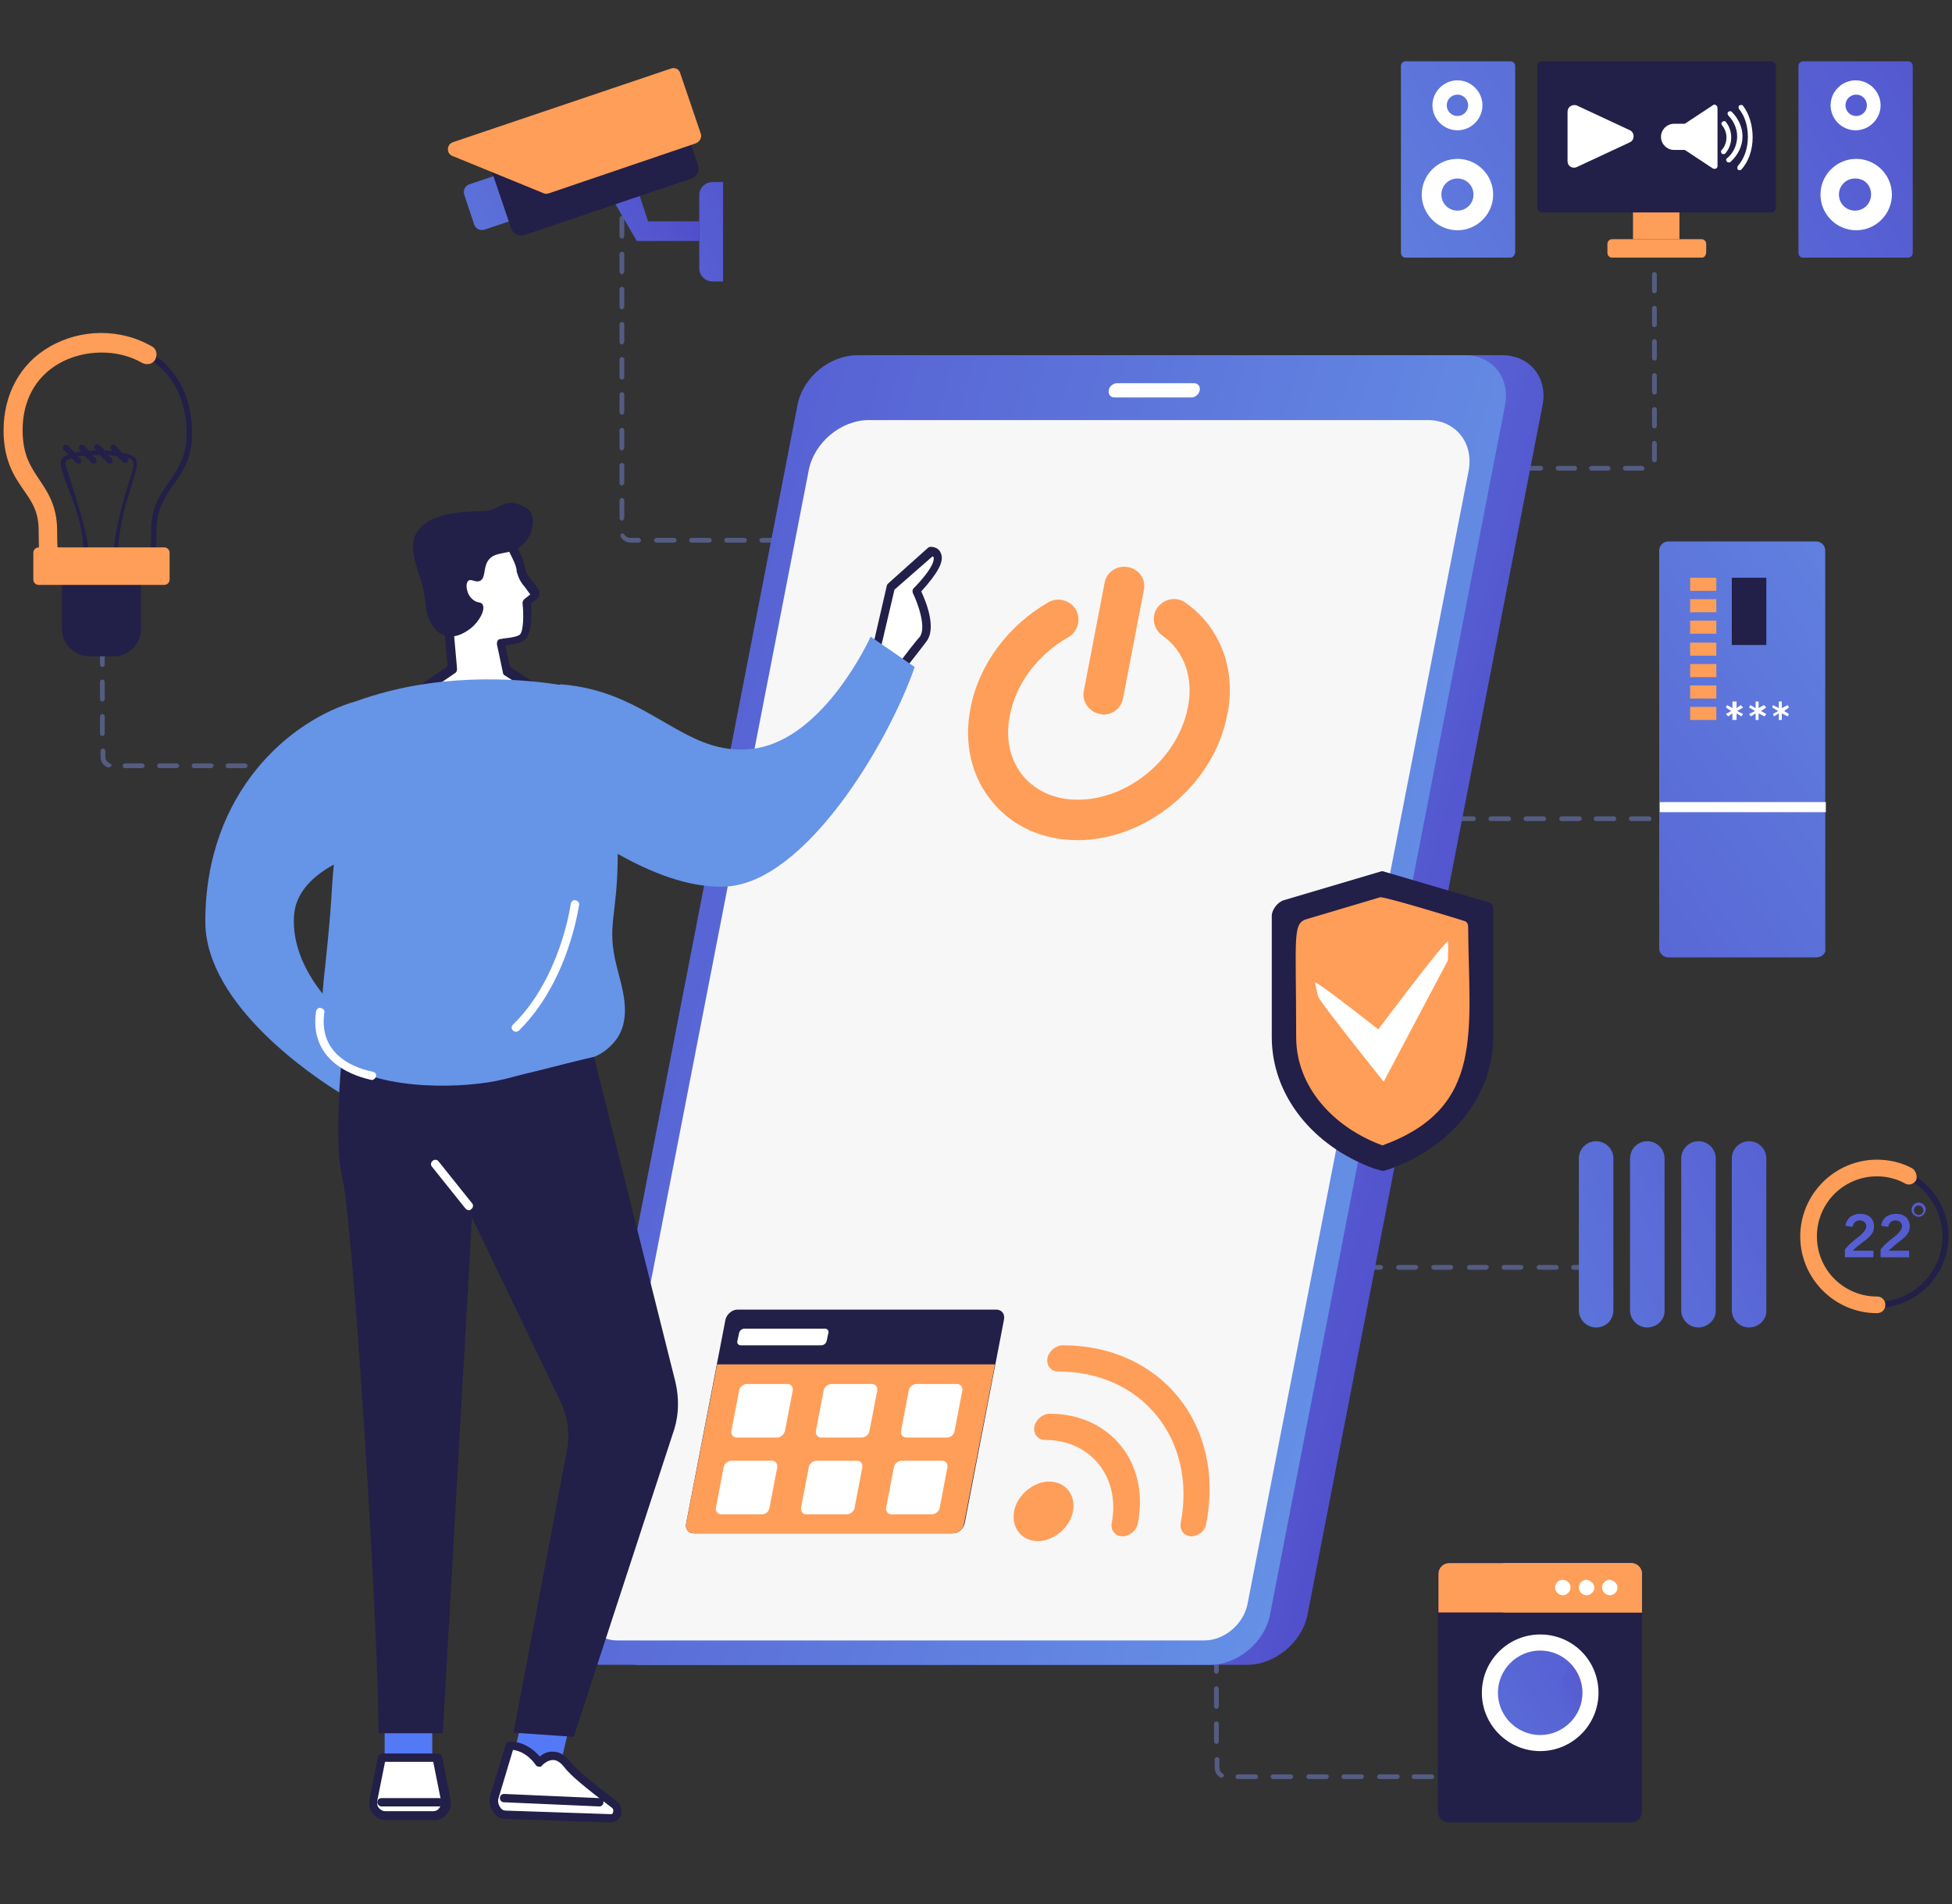 <?xml version="1.0" encoding="UTF-8"?> <!-- Generator: Adobe Illustrator 25.0.0, SVG Export Plug-In . SVG Version: 6.00 Build 0) --> <svg xmlns="http://www.w3.org/2000/svg" xmlns:xlink="http://www.w3.org/1999/xlink" version="1.1" id="Layer_1" x="0px" y="0px" viewBox="0 0 328 320" style="enable-background:new 0 0 328 320;" xml:space="preserve"><rect x="0" y="0" width="328" height="320" fill="#333333" stroke="none"/> <style type="text/css"> .st0{fill:#545C82;} .st1{fill:url(#SVGID_1_);} .st2{fill:#FFFFFF;} .st3{fill:url(#SVGID_2_);} .st4{fill:url(#SVGID_3_);} .st5{fill:url(#SVGID_4_);} .st6{fill:url(#SVGID_5_);} .st7{fill:url(#SVGID_6_);} .st8{fill:#FF9E58;} .st9{fill:#221F48;} .st10{fill:url(#SVGID_7_);} .st11{fill:url(#SVGID_8_);} .st12{fill:url(#SVGID_9_);} .st13{fill:url(#SVGID_10_);} .st14{fill:url(#SVGID_11_);} .st15{fill:#F7F7F7;} .st16{fill:url(#SVGID_12_);} .st17{fill:url(#SVGID_13_);} .st18{fill:url(#SVGID_14_);} .st19{fill:url(#SVGID_15_);} .st20{fill:url(#SVGID_16_);} .st21{fill:url(#SVGID_17_);} .st22{fill:url(#SVGID_18_);} .st23{fill:url(#SVGID_19_);} .st24{opacity:0.3;fill:url(#SVGID_20_);enable-background:new ;} .st25{fill:url(#SVGID_21_);} .st26{fill:#5479F7;} .st27{fill:#6694E7;} </style> <g> <path class="st0" d="M17.2,112.1c-0.2,0-0.4-0.2-0.4-0.4v-1.5c0-0.2,0.2-0.4,0.4-0.4s0.4,0.2,0.4,0.4v1.5 C17.6,112,17.4,112.1,17.2,112.1z"></path> <path class="st0" d="M127.7,129.1h-2.9c-0.2,0-0.4-0.2-0.4-0.4s0.2-0.4,0.4-0.4h2.9c0.2,0,0.4,0.2,0.4,0.4 C128.1,128.9,127.9,129.1,127.7,129.1z M121.9,129.1H119c-0.2,0-0.4-0.2-0.4-0.4s0.2-0.4,0.4-0.4h2.9c0.2,0,0.4,0.2,0.4,0.4 C122.3,128.9,122.1,129.1,121.9,129.1z M116.2,129.1h-2.9c-0.2,0-0.4-0.2-0.4-0.4s0.2-0.4,0.4-0.4h2.9c0.2,0,0.4,0.2,0.4,0.4 C116.5,128.9,116.4,129.1,116.2,129.1z M110.4,129.1h-2.9c-0.2,0-0.4-0.2-0.4-0.4s0.2-0.4,0.4-0.4h2.9c0.2,0,0.4,0.2,0.4,0.4 C110.8,128.9,110.6,129.1,110.4,129.1z M104.6,129.1h-2.9c-0.2,0-0.4-0.2-0.4-0.4s0.2-0.4,0.4-0.4h2.9c0.2,0,0.4,0.2,0.4,0.4 C105,128.9,104.8,129.1,104.6,129.1z M98.9,129.1H96c-0.2,0-0.4-0.2-0.4-0.4s0.2-0.4,0.4-0.4h2.9c0.2,0,0.4,0.2,0.4,0.4 C99.2,128.9,99.1,129.1,98.9,129.1z M93.1,129.1h-2.9c-0.2,0-0.4-0.2-0.4-0.4s0.2-0.4,0.4-0.4h2.9c0.2,0,0.4,0.2,0.4,0.4 C93.5,128.9,93.3,129.1,93.1,129.1z M87.4,129.1h-2.9c-0.2,0-0.4-0.2-0.4-0.4s0.2-0.4,0.4-0.4h2.9c0.2,0,0.4,0.2,0.4,0.4 C87.7,128.9,87.6,129.1,87.4,129.1z M81.6,129.1h-2.9c-0.2,0-0.4-0.2-0.4-0.4s0.2-0.4,0.4-0.4h2.9c0.2,0,0.4,0.2,0.4,0.4 C82,128.9,81.8,129.1,81.6,129.1z M75.8,129.1h-2.9c-0.2,0-0.4-0.2-0.4-0.4s0.2-0.4,0.4-0.4h2.9c0.2,0,0.4,0.2,0.4,0.4 C76.2,128.9,76,129.1,75.8,129.1z M70.1,129.1h-2.9c-0.2,0-0.4-0.2-0.4-0.4s0.2-0.4,0.4-0.4h2.9c0.2,0,0.4,0.2,0.4,0.4 C70.4,128.9,70.3,129.1,70.1,129.1z M64.3,129.1h-2.9c-0.2,0-0.4-0.2-0.4-0.4s0.2-0.4,0.4-0.4h2.9c0.2,0,0.4,0.2,0.4,0.4 C64.7,128.9,64.5,129.1,64.3,129.1z M58.5,129.1h-2.9c-0.2,0-0.4-0.2-0.4-0.4s0.2-0.4,0.4-0.4h2.9c0.2,0,0.4,0.2,0.4,0.4 C58.9,128.9,58.7,129.1,58.5,129.1z M52.8,129.1h-2.9c-0.2,0-0.4-0.2-0.4-0.4s0.2-0.4,0.4-0.4h2.9c0.2,0,0.4,0.2,0.4,0.4 C53.1,128.9,53,129.1,52.8,129.1z M47,129.1h-2.9c-0.2,0-0.4-0.2-0.4-0.4s0.2-0.4,0.4-0.4H47c0.2,0,0.4,0.2,0.4,0.4 C47.4,128.9,47.2,129.1,47,129.1z M41.2,129.1h-2.9c-0.2,0-0.4-0.2-0.4-0.4s0.2-0.4,0.4-0.4h2.9c0.2,0,0.4,0.2,0.4,0.4 C41.6,128.9,41.4,129.1,41.2,129.1z M35.5,129.1h-2.9c-0.2,0-0.4-0.2-0.4-0.4s0.2-0.4,0.4-0.4h2.9c0.2,0,0.4,0.2,0.4,0.4 C35.8,128.9,35.7,129.1,35.5,129.1z M29.7,129.1h-2.9c-0.2,0-0.4-0.2-0.4-0.4s0.2-0.4,0.4-0.4h2.9c0.2,0,0.4,0.2,0.4,0.4 C30.1,128.9,29.9,129.1,29.7,129.1z M23.9,129.1H21c-0.2,0-0.4-0.2-0.4-0.4s0.2-0.4,0.4-0.4h2.9c0.2,0,0.4,0.2,0.4,0.4 C24.3,128.9,24.1,129.1,23.9,129.1z M18.2,129L18.2,129c-0.9-0.3-1.3-1-1.3-1.8v-1c0-0.2,0.2-0.4,0.4-0.4s0.4,0.2,0.4,0.4v1 c0,0.5,0.3,0.9,0.8,1.1c0.2,0.1,0.3,0.3,0.2,0.5C18.5,128.9,18.3,129,18.2,129z M17.2,123.7c-0.2,0-0.4-0.2-0.4-0.4v-2.9 c0-0.2,0.2-0.4,0.4-0.4s0.4,0.2,0.4,0.4v2.9C17.6,123.5,17.4,123.7,17.2,123.7z M17.2,117.9c-0.2,0-0.4-0.2-0.4-0.4v-2.9 c0-0.2,0.2-0.4,0.4-0.4s0.4,0.2,0.4,0.4v2.9C17.6,117.7,17.4,117.9,17.2,117.9z"></path> <path class="st0" d="M132.1,129.1h-1.5c-0.2,0-0.4-0.2-0.4-0.4s0.2-0.4,0.4-0.4h1.5c0.2,0,0.4,0.2,0.4,0.4 C132.4,128.9,132.3,129.1,132.1,129.1z"></path> <path class="st0" d="M104.5,34.2c-0.2,0-0.4-0.2-0.4-0.4v-1.5c0-0.2,0.2-0.4,0.4-0.4s0.4,0.2,0.4,0.4v1.5 C104.8,34.1,104.7,34.2,104.5,34.2z"></path> <path class="st0" d="M154.8,91.2h-3c-0.2,0-0.4-0.2-0.4-0.4c0-0.2,0.2-0.4,0.4-0.4h3c0.2,0,0.4,0.2,0.4,0.4 C155.1,91.1,154.9,91.2,154.8,91.2z M148.8,91.2h-3c-0.2,0-0.4-0.2-0.4-0.4c0-0.2,0.2-0.4,0.4-0.4h3c0.2,0,0.4,0.2,0.4,0.4 C149.1,91.1,149,91.2,148.8,91.2z M142.9,91.2h-3c-0.2,0-0.4-0.2-0.4-0.4c0-0.2,0.2-0.4,0.4-0.4h3c0.2,0,0.4,0.2,0.4,0.4 C143.2,91.1,143.1,91.2,142.9,91.2z M136.9,91.2h-3c-0.2,0-0.4-0.2-0.4-0.4c0-0.2,0.2-0.4,0.4-0.4h3c0.2,0,0.4,0.2,0.4,0.4 C137.3,91.1,137.1,91.2,136.9,91.2z M131,91.2h-3c-0.2,0-0.4-0.2-0.4-0.4c0-0.2,0.2-0.4,0.4-0.4h3c0.2,0,0.4,0.2,0.4,0.4 C131.4,91.1,131.2,91.2,131,91.2z M125.1,91.2h-3c-0.2,0-0.4-0.2-0.4-0.4c0-0.2,0.2-0.4,0.4-0.4h3c0.2,0,0.4,0.2,0.4,0.4 C125.5,91.1,125.3,91.2,125.1,91.2z M119.2,91.2h-3c-0.2,0-0.4-0.2-0.4-0.4c0-0.2,0.2-0.4,0.4-0.4h3c0.2,0,0.4,0.2,0.4,0.4 C119.5,91.1,119.4,91.2,119.2,91.2z M113.3,91.2h-3c-0.2,0-0.4-0.2-0.4-0.4c0-0.2,0.2-0.4,0.4-0.4h3c0.2,0,0.4,0.2,0.4,0.4 C113.6,91.1,113.5,91.2,113.3,91.2z M107.3,91.2H106c-0.7,0-1.4-0.4-1.7-1c-0.1-0.2,0-0.4,0.1-0.5c0.2-0.1,0.4,0,0.5,0.1 c0.2,0.4,0.6,0.6,1.1,0.6h1.3c0.2,0,0.4,0.2,0.4,0.4C107.7,91.1,107.5,91.2,107.3,91.2z M104.5,87.5c-0.2,0-0.4-0.2-0.4-0.4v-3 c0-0.2,0.2-0.4,0.4-0.4s0.4,0.2,0.4,0.4v3C104.8,87.3,104.7,87.5,104.5,87.5z M104.5,81.6c-0.2,0-0.4-0.2-0.4-0.4v-3 c0-0.2,0.2-0.4,0.4-0.4s0.4,0.2,0.4,0.4v3C104.8,81.4,104.7,81.6,104.5,81.6z M104.5,75.7c-0.2,0-0.4-0.2-0.4-0.4v-3 c0-0.2,0.2-0.4,0.4-0.4s0.4,0.2,0.4,0.4v3C104.8,75.5,104.7,75.7,104.5,75.7z M104.5,69.7c-0.2,0-0.4-0.2-0.4-0.4v-3 c0-0.2,0.2-0.4,0.4-0.4s0.4,0.2,0.4,0.4v3C104.8,69.6,104.7,69.7,104.5,69.7z M104.5,63.8c-0.2,0-0.4-0.2-0.4-0.4v-3 c0-0.2,0.2-0.4,0.4-0.4s0.4,0.2,0.4,0.4v3C104.8,63.7,104.7,63.8,104.5,63.8z M104.5,57.9c-0.2,0-0.4-0.2-0.4-0.4v-3 c0-0.2,0.2-0.4,0.4-0.4s0.4,0.2,0.4,0.4v3C104.8,57.7,104.7,57.9,104.5,57.9z M104.5,52c-0.2,0-0.4-0.2-0.4-0.4v-3 c0-0.2,0.2-0.4,0.4-0.4s0.4,0.2,0.4,0.4v3C104.8,51.8,104.7,52,104.5,52z M104.5,46.1c-0.2,0-0.4-0.2-0.4-0.4v-3 c0-0.2,0.2-0.4,0.4-0.4s0.4,0.2,0.4,0.4v3C104.8,45.9,104.7,46.1,104.5,46.1z M104.5,40.1c-0.2,0-0.4-0.2-0.4-0.4v-3 c0-0.2,0.2-0.4,0.4-0.4s0.4,0.2,0.4,0.4v3C104.8,40,104.7,40.1,104.5,40.1z"></path> <path class="st0" d="M159.1,91.2h-1.5c-0.2,0-0.4-0.2-0.4-0.4c0-0.2,0.2-0.4,0.4-0.4h1.5c0.2,0,0.4,0.2,0.4,0.4 C159.5,91.1,159.3,91.2,159.1,91.2z"></path> <path class="st0" d="M275.9,79.1h-2.8c-0.2,0-0.4-0.2-0.4-0.4c0-0.2,0.2-0.4,0.4-0.4h2.8c0.2,0,0.4,0.2,0.4,0.4 C276.4,79,276.1,79.1,275.9,79.1z M270.2,79.1h-2.8c-0.2,0-0.4-0.2-0.4-0.4c0-0.2,0.2-0.4,0.4-0.4h2.8c0.2,0,0.4,0.2,0.4,0.4 C270.6,79,270.4,79.1,270.2,79.1z M264.6,79.1h-2.8c-0.2,0-0.4-0.2-0.4-0.4c0-0.2,0.2-0.4,0.4-0.4h2.8c0.2,0,0.4,0.2,0.4,0.4 C264.9,79,264.9,79.1,264.6,79.1z M258.9,79.1h-2.8c-0.2,0-0.4-0.2-0.4-0.4c0-0.2,0.2-0.4,0.4-0.4h2.8c0.2,0,0.4,0.2,0.4,0.4 C259.2,79,259.1,79.1,258.9,79.1z M253.2,79.1h-2.8c-0.2,0-0.4-0.2-0.4-0.4c0-0.2,0.2-0.4,0.4-0.4h2.8c0.2,0,0.4,0.2,0.4,0.4 C253.6,79,253.4,79.1,253.2,79.1z M247.5,79.1h-2.8c-0.2,0-0.4-0.2-0.4-0.4c0-0.2,0.2-0.4,0.4-0.4h2.8c0.2,0,0.4,0.2,0.4,0.4 C247.9,79,247.8,79.1,247.5,79.1z M241.8,79.1H239c-0.2,0-0.4-0.2-0.4-0.4c0-0.2,0.2-0.4,0.4-0.4h2.8c0.2,0,0.4,0.2,0.4,0.4 C242.2,79,242,79.1,241.8,79.1z M236.1,79.1h-2.8c-0.2,0-0.4-0.2-0.4-0.4c0-0.2,0.2-0.4,0.4-0.4h2.8c0.2,0,0.4,0.2,0.4,0.4 C236.5,79,236.3,79.1,236.1,79.1z M230.5,79.1h-2.8c-0.2,0-0.4-0.2-0.4-0.4c0-0.2,0.2-0.4,0.4-0.4h2.8c0.2,0,0.4,0.2,0.4,0.4 C230.8,79,230.8,79.1,230.5,79.1z M278,77.7C278,77.7,277.9,77.7,278,77.7c-0.2,0-0.4-0.2-0.4-0.4v-0.1v-2.7c0-0.2,0.2-0.4,0.4-0.4 s0.4,0.2,0.4,0.4v2.9C278.4,77.5,278.2,77.7,278,77.7z M278,72c-0.2,0-0.4-0.2-0.4-0.4v-2.8c0-0.2,0.2-0.4,0.4-0.4s0.4,0.2,0.4,0.4 v2.8C278.4,71.8,278.2,72,278,72z M278,66.3c-0.2,0-0.4-0.2-0.4-0.4v-2.8c0-0.2,0.2-0.4,0.4-0.4s0.4,0.2,0.4,0.4v2.8 C278.4,66.2,278.2,66.3,278,66.3z M278,60.6c-0.2,0-0.4-0.2-0.4-0.4v-2.8c0-0.2,0.2-0.4,0.4-0.4s0.4,0.2,0.4,0.4v2.8 C278.4,60.5,278.2,60.6,278,60.6z M278,55c-0.2,0-0.4-0.2-0.4-0.4v-2.8c0-0.2,0.2-0.4,0.4-0.4s0.4,0.2,0.4,0.4v2.8 C278.4,54.8,278.2,55,278,55z M278,49.3c-0.2,0-0.4-0.2-0.4-0.4v-2.8c0-0.2,0.2-0.4,0.4-0.4s0.4,0.2,0.4,0.4v2.8 C278.4,49.1,278.2,49.3,278,49.3z"></path> <path class="st0" d="M224.8,79.1h-1.5c-0.2,0-0.4-0.2-0.4-0.4c0-0.2,0.2-0.4,0.4-0.4h1.5c0.2,0,0.4,0.2,0.4,0.4 C225.1,79,225,79.1,224.8,79.1z"></path> <path class="st0" d="M245,299h-1.5c-0.2,0-0.4-0.2-0.4-0.4s0.2-0.4,0.4-0.4h1.5c0.2,0,0.4,0.2,0.4,0.4S245.2,299,245,299z"></path> <path class="st0" d="M240.6,299h-3c-0.2,0-0.4-0.2-0.4-0.4s0.2-0.4,0.4-0.4h3c0.2,0,0.4,0.2,0.4,0.4S240.8,299,240.6,299z M234.8,299h-3c-0.2,0-0.4-0.2-0.4-0.4s0.2-0.4,0.4-0.4h3c0.2,0,0.4,0.2,0.4,0.4S234.9,299,234.8,299z M228.8,299h-3 c-0.2,0-0.4-0.2-0.4-0.4s0.2-0.4,0.4-0.4h3c0.2,0,0.4,0.2,0.4,0.4C229.1,298.8,229,299,228.8,299z M222.9,299h-3 c-0.2,0-0.4-0.2-0.4-0.4s0.2-0.4,0.4-0.4h3c0.2,0,0.4,0.2,0.4,0.4C223.2,298.8,223.1,299,222.9,299z M216.9,299h-3 c-0.2,0-0.4-0.2-0.4-0.4s0.2-0.4,0.4-0.4h3c0.2,0,0.4,0.2,0.4,0.4S217.1,299,216.9,299z M211,299h-3c-0.2,0-0.4-0.2-0.4-0.4 s0.2-0.4,0.4-0.4h3c0.2,0,0.4,0.2,0.4,0.4S211.2,299,211,299z M205.2,298.8c-0.1,0-0.1,0-0.2-0.1c-0.6-0.4-0.9-1-0.9-1.6v-1.4 c0-0.2,0.2-0.4,0.4-0.4s0.4,0.2,0.4,0.4v1.4c0,0.4,0.2,0.8,0.6,1c0.2,0.1,0.2,0.3,0.1,0.5C205.4,298.7,205.3,298.8,205.2,298.8z M204.4,293.1c-0.2,0-0.4-0.2-0.4-0.4v-3c0-0.2,0.2-0.4,0.4-0.4s0.4,0.2,0.4,0.4v3C204.8,292.9,204.6,293.1,204.4,293.1z M204.4,287.2c-0.2,0-0.4-0.2-0.4-0.4v-3c0-0.2,0.2-0.4,0.4-0.4s0.4,0.2,0.4,0.4v3C204.8,287,204.6,287.2,204.4,287.2z M204.4,281.3c-0.2,0-0.4-0.2-0.4-0.4v-3c0-0.2,0.2-0.4,0.4-0.4s0.4,0.2,0.4,0.4v3C204.8,281.1,204.6,281.3,204.4,281.3z M204.4,275.4c-0.2,0-0.4-0.2-0.4-0.4v-3c0-0.2,0.2-0.4,0.4-0.4s0.4,0.2,0.4,0.4v3C204.8,275.2,204.6,275.4,204.4,275.4z"></path> <path class="st0" d="M204.4,269.4c-0.2,0-0.4-0.2-0.4-0.4v-1.5c0-0.2,0.2-0.4,0.4-0.4s0.4,0.2,0.4,0.4v1.5 C204.8,269.3,204.6,269.4,204.4,269.4z"></path> <path class="st0" d="M281.5,138H280c-0.2,0-0.4-0.2-0.4-0.4s0.2-0.4,0.4-0.4h1.5c0.2,0,0.4,0.2,0.4,0.4S281.8,138,281.5,138z"></path> <path class="st0" d="M277.1,138h-3c-0.2,0-0.4-0.2-0.4-0.4s0.2-0.4,0.4-0.4h3c0.2,0,0.4,0.2,0.4,0.4S277.4,138,277.1,138z M271.2,138h-3c-0.2,0-0.4-0.2-0.4-0.4s0.2-0.4,0.4-0.4h3c0.2,0,0.4,0.2,0.4,0.4S271.4,138,271.2,138z M265.4,138h-3 c-0.2,0-0.4-0.2-0.4-0.4s0.2-0.4,0.4-0.4h3c0.2,0,0.4,0.2,0.4,0.4S265.5,138,265.4,138z M259.4,138h-3c-0.2,0-0.4-0.2-0.4-0.4 s0.2-0.4,0.4-0.4h3c0.2,0,0.4,0.2,0.4,0.4C259.9,137.8,259.6,138,259.4,138z M253.5,138h-3c-0.2,0-0.4-0.2-0.4-0.4s0.2-0.4,0.4-0.4 h3c0.2,0,0.4,0.2,0.4,0.4S253.8,138,253.5,138z M247.6,138h-3c-0.2,0-0.4-0.2-0.4-0.4s0.2-0.4,0.4-0.4h3c0.2,0,0.4,0.2,0.4,0.4 S247.8,138,247.6,138z M241.8,138h-3c-0.2,0-0.4-0.2-0.4-0.4s0.2-0.4,0.4-0.4h3c0.2,0,0.4,0.2,0.4,0.4S241.9,138,241.8,138z M235.8,138h-3c-0.2,0-0.4-0.2-0.4-0.4s0.2-0.4,0.4-0.4h3c0.2,0,0.4,0.2,0.4,0.4S236,138,235.8,138z"></path> <path class="st0" d="M229.9,138h-1.5c-0.2,0-0.4-0.2-0.4-0.4s0.2-0.4,0.4-0.4h1.5c0.2,0,0.4,0.2,0.4,0.4S230.1,138,229.9,138z"></path> <path class="st0" d="M265.9,213.4h-1.5c-0.2,0-0.4-0.2-0.4-0.4s0.2-0.4,0.4-0.4h1.5c0.2,0,0.4,0.2,0.4,0.4 C266.2,213.2,266.1,213.4,265.9,213.4z"></path> <path class="st0" d="M261.5,213.4h-2.9c-0.2,0-0.4-0.2-0.4-0.4s0.2-0.4,0.4-0.4h2.9c0.2,0,0.4,0.2,0.4,0.4S261.8,213.4,261.5,213.4 z M255.6,213.4h-2.9c-0.2,0-0.4-0.2-0.4-0.4s0.2-0.4,0.4-0.4h2.9c0.2,0,0.4,0.2,0.4,0.4C255.9,213.2,255.8,213.4,255.6,213.4z M249.8,213.4h-2.9c-0.2,0-0.4-0.2-0.4-0.4s0.2-0.4,0.4-0.4h2.9c0.2,0,0.4,0.2,0.4,0.4C250,213.2,249.9,213.4,249.8,213.4z M243.8,213.4h-2.9c-0.2,0-0.4-0.2-0.4-0.4s0.2-0.4,0.4-0.4h2.9c0.2,0,0.4,0.2,0.4,0.4C244.1,213.2,244,213.4,243.8,213.4z M237.9,213.4H235c-0.2,0-0.4-0.2-0.4-0.4s0.2-0.4,0.4-0.4h2.9c0.2,0,0.4,0.2,0.4,0.4C238.2,213.2,238.1,213.4,237.9,213.4z M232,213.4h-2.9c-0.2,0-0.4-0.2-0.4-0.4s0.2-0.4,0.4-0.4h2.9c0.2,0,0.4,0.2,0.4,0.4C232.3,213.2,232.2,213.4,232,213.4z M226.1,213.4h-2.9c-0.2,0-0.4-0.2-0.4-0.4s0.2-0.4,0.4-0.4h2.9c0.2,0,0.4,0.2,0.4,0.4C226.4,213.2,226.3,213.4,226.1,213.4z M220.2,213.4h-3c-0.2,0-0.4-0.2-0.4-0.4s0.2-0.4,0.4-0.4h2.9c0.2,0,0.4,0.2,0.4,0.4C220.6,213.2,220.4,213.4,220.2,213.4z M214.3,213.4h-2.9c-0.2,0-0.4-0.2-0.4-0.4s0.2-0.4,0.4-0.4h2.9c0.2,0,0.4,0.2,0.4,0.4C214.8,213.2,214.5,213.4,214.3,213.4z"></path> <path class="st0" d="M208.4,213.4h-1.5c-0.2,0-0.4-0.2-0.4-0.4s0.2-0.4,0.4-0.4h1.5c0.2,0,0.4,0.2,0.4,0.4S208.6,213.4,208.4,213.4 z"></path> <path class="st0" d="M177,70.5c-0.2,0-0.4-0.2-0.4-0.4v-1.5c0-0.2,0.2-0.4,0.4-0.4s0.4,0.2,0.4,0.4v1.5 C177.4,70.3,177.2,70.5,177,70.5z"></path> <linearGradient id="SVGID_1_" gradientUnits="userSpaceOnUse" x1="372.876" y1="53.038" x2="180.005" y2="170.297" gradientTransform="matrix(1 0 0 1 0 -104)"> <stop offset="0" style="stop-color:#4B3AC4"></stop> <stop offset="1" style="stop-color:#6694E7"></stop> </linearGradient> <path class="st1" d="M253.8,43.3h-17.6c-0.5,0-0.8-0.4-0.8-0.8V11.1c0-0.5,0.4-0.8,0.8-0.8h17.6c0.5,0,0.8,0.4,0.8,0.8v31.4 C254.5,42.9,254.2,43.3,253.8,43.3z"></path> <path class="st2" d="M249.1,17.7c0,2.3-1.9,4.2-4.2,4.2s-4.2-1.9-4.2-4.2s1.9-4.2,4.2-4.2S249.1,15.4,249.1,17.7z"></path> <linearGradient id="SVGID_2_" gradientUnits="userSpaceOnUse" x1="368.817" y1="46.363" x2="175.946" y2="163.621" gradientTransform="matrix(1 0 0 1 0 -104)"> <stop offset="0" style="stop-color:#4B3AC4"></stop> <stop offset="1" style="stop-color:#6694E7"></stop> </linearGradient> <circle class="st3" cx="244.9" cy="17.7" r="1.8"></circle> <path class="st2" d="M250.9,32.7c0,3.3-2.7,6-6,6s-6-2.7-6-6s2.7-6,6-6S250.9,29.4,250.9,32.7z"></path> <linearGradient id="SVGID_3_" gradientUnits="userSpaceOnUse" x1="375.476" y1="57.314" x2="182.605" y2="174.573" gradientTransform="matrix(1 0 0 1 0 -104)"> <stop offset="0" style="stop-color:#4B3AC4"></stop> <stop offset="1" style="stop-color:#6694E7"></stop> </linearGradient> <path class="st4" d="M247.6,32.7c0,1.5-1.2,2.7-2.7,2.7s-2.7-1.2-2.7-2.7s1.2-2.7,2.7-2.7S247.6,31.2,247.6,32.7z"></path> <linearGradient id="SVGID_4_" gradientUnits="userSpaceOnUse" x1="390.912" y1="82.704" x2="198.041" y2="199.963" gradientTransform="matrix(1 0 0 1 0 -104)"> <stop offset="0" style="stop-color:#4B3AC4"></stop> <stop offset="1" style="stop-color:#6694E7"></stop> </linearGradient> <path class="st5" d="M320.6,43.3H303c-0.5,0-0.8-0.4-0.8-0.8V11.1c0-0.5,0.4-0.8,0.8-0.8h17.6c0.5,0,0.8,0.4,0.8,0.8v31.4 C321.4,42.9,321.1,43.3,320.6,43.3z"></path> <path class="st2" d="M316,17.7c0,2.3-1.9,4.2-4.2,4.2s-4.2-1.9-4.2-4.2s1.9-4.2,4.2-4.2C314.1,13.5,316,15.4,316,17.7z"></path> <linearGradient id="SVGID_5_" gradientUnits="userSpaceOnUse" x1="386.898" y1="76.104" x2="194.029" y2="193.362" gradientTransform="matrix(1 0 0 1 0 -104)"> <stop offset="0" style="stop-color:#4B3AC4"></stop> <stop offset="1" style="stop-color:#6694E7"></stop> </linearGradient> <circle class="st6" cx="311.9" cy="17.7" r="1.8"></circle> <path class="st2" d="M317.9,32.7c0,3.3-2.7,6-6,6s-6-2.7-6-6s2.7-6,6-6S317.9,29.4,317.9,32.7z"></path> <linearGradient id="SVGID_6_" gradientUnits="userSpaceOnUse" x1="393.502" y1="86.967" x2="200.633" y2="204.225" gradientTransform="matrix(1 0 0 1 0 -104)"> <stop offset="0" style="stop-color:#4B3AC4"></stop> <stop offset="1" style="stop-color:#6694E7"></stop> </linearGradient> <path class="st7" d="M314.4,32.7c0,1.5-1.2,2.7-2.7,2.7s-2.7-1.2-2.7-2.7s1.2-2.7,2.7-2.7C313.4,30,314.4,31.2,314.4,32.7z"></path> <rect x="274.4" y="35.3" class="st8" width="7.8" height="4.9"></rect> <path class="st8" d="M285.9,43.3h-15c-0.4,0-0.8-0.3-0.8-0.8V41c0-0.4,0.3-0.8,0.8-0.8h15c0.4,0,0.8,0.3,0.8,0.8v1.5 C286.6,43,286.4,43.3,285.9,43.3z"></path> <path class="st9" d="M297.6,35.7h-38.5c-0.5,0-0.8-0.4-0.8-0.8V11.1c0-0.5,0.4-0.8,0.8-0.8h38.5c0.5,0,0.8,0.4,0.8,0.8v23.8 C298.4,35.3,298.1,35.7,297.6,35.7z"></path> <path class="st2" d="M263.4,18.8v8.3c0,0.8,0.8,1.3,1.5,1l9-4.2c0.8-0.4,0.8-1.6,0-2l-9-4.2C264.1,17.5,263.4,18,263.4,18.8z"></path> <path class="st2" d="M287.8,17.7l-4.7,3.1h-1.8c-1.2,0-2.2,1-2.2,2.2s1,2.2,2.2,2.2h1.8l4.7,3.1c0.4,0.2,0.8,0,0.8-0.4v-9.7 C288.6,17.7,288.1,17.4,287.8,17.7z"></path> <path class="st2" d="M292.9,17.8c-0.1-0.2-0.4-0.2-0.6-0.1s-0.2,0.4-0.1,0.6c1,1.2,1.5,2.9,1.5,4.7c0,1.9-0.6,3.7-1.7,4.9 c-0.1,0.2-0.1,0.4,0,0.6c0.1,0.1,0.2,0.1,0.3,0.1s0.2,0,0.3-0.1c1.2-1.3,1.9-3.3,1.9-5.4C294.5,21,293.9,19.1,292.9,17.8z"></path> <path class="st2" d="M291,18.8c-0.2-0.2-0.4-0.1-0.6,0c-0.2,0.2-0.1,0.4,0,0.6c0.9,0.9,1.5,2.2,1.5,3.5c0,1.4-0.6,2.8-1.7,3.7 c-0.2,0.1-0.2,0.4,0,0.6c0.1,0.1,0.2,0.1,0.3,0.1s0.2,0,0.3-0.1c1.2-1.1,2-2.6,2-4.3C292.8,21.4,292.1,19.9,291,18.8z"></path> <path class="st2" d="M290,20.5c-0.1-0.2-0.4-0.2-0.6,0c-0.2,0.1-0.2,0.4,0,0.6c0.4,0.5,0.7,1.2,0.7,2s-0.3,1.6-0.8,2.1 c-0.2,0.2-0.1,0.4,0,0.6c0.1,0.1,0.2,0.1,0.3,0.1s0.2,0,0.3-0.1c0.6-0.7,1-1.6,1-2.7S290.5,21.1,290,20.5z"></path> <linearGradient id="SVGID_7_" gradientUnits="userSpaceOnUse" x1="133.369" y1="130.078" x2="54.508" y2="164.93" gradientTransform="matrix(1 0 0 1 0 -104)"> <stop offset="0" style="stop-color:#4B3AC4"></stop> <stop offset="1" style="stop-color:#6694E7"></stop> </linearGradient> <polygon class="st10" points="117.5,40.5 107,40.5 102.3,32.4 106.7,30.5 108.9,37.2 117.5,37.2 "></polygon> <linearGradient id="SVGID_8_" gradientUnits="userSpaceOnUse" x1="161.873" y1="101.456" x2="25.859" y2="164.589" gradientTransform="matrix(1 0 0 1 0 -104)"> <stop offset="0" style="stop-color:#4B3AC4"></stop> <stop offset="1" style="stop-color:#6694E7"></stop> </linearGradient> <path class="st11" d="M90.9,35.4l-9.5,3.2c-0.7,0.2-1.4-0.1-1.7-0.8L78,32.7c-0.2-0.7,0.1-1.4,0.8-1.7l9.5-3.2 c0.7-0.2,1.4,0.1,1.7,0.8l1.7,5.1C92,34.4,91.6,35.2,90.9,35.4z"></path> <path class="st9" d="M116.2,30l-28.1,9.5c-0.9,0.3-1.9-0.2-2.2-1.1l-3.4-10c-0.3-0.9,0.2-1.9,1.1-2.2l28.1-9.5 c0.9-0.3,1.9,0.2,2.2,1.1l3.4,10C117.6,28.7,117.1,29.7,116.2,30z"></path> <path class="st8" d="M116.9,24.1l-24.7,8.4c-0.3,0.1-0.6,0.1-0.8,0L76,26.2c-1-0.4-1-1.9,0.1-2.3l36.7-12.4 c0.6-0.2,1.3,0.1,1.5,0.8l3.5,10.3C117.9,23.2,117.6,23.8,116.9,24.1z"></path> <linearGradient id="SVGID_9_" gradientUnits="userSpaceOnUse" x1="170.36" y1="119.742" x2="34.346" y2="182.876" gradientTransform="matrix(1 0 0 1 0 -104)"> <stop offset="0" style="stop-color:#4B3AC4"></stop> <stop offset="1" style="stop-color:#6694E7"></stop> </linearGradient> <path class="st12" d="M121.5,47.3h-1.8c-1.2,0-2.2-1-2.2-2.2V32.8c0-1.2,1-2.2,2.2-2.2h1.8V47.3z"></path> <path class="st9" d="M11.5,98.6c-0.7,0-1.4-0.2-2-0.6c-1.3-1.1-1.9-3.7-1.9-8.8c0-3.5-1.3-5.4-2.7-7.4c-1.6-2.3-3.2-4.7-3.2-9.5 l0,0c0-9.8,7.4-14.7,14.3-15.2s14.9,3.5,16.1,13.1c0.8,5.9-1.1,8.7-3,11.3c-1.4,2.1-2.8,4.1-2.8,7.6c0,4.8-0.6,7.4-1.9,8.5 c-1.2,1-2.8,0.8-4.5,0.5C19,97.9,18,97.8,17,97.8l0,0c-1.1,0-2.2,0.2-3.2,0.4C13,98.4,12.2,98.6,11.5,98.6z M17.1,58.1 c-0.3,0-0.7,0-1,0c-6.4,0.4-13.4,5-13.4,14.2l0,0c0,4.5,1.5,6.8,3,8.9c1.4,2,2.9,4.2,2.9,8c0,4.6,0.5,7.1,1.5,8 c0.8,0.6,2,0.4,3.5,0.1c1-0.2,2.1-0.4,3.4-0.4l0,0c1.1,0,2.1,0.2,3.1,0.3c1.6,0.3,2.9,0.5,3.7-0.3c1.1-0.9,1.6-3.4,1.6-7.8 c0-3.8,1.5-6,3-8.1c1.8-2.6,3.5-5.1,2.8-10.6C30.1,61.8,23.3,58.1,17.1,58.1z"></path> <path class="st8" d="M8.6,96.8c-0.7,0-1.4-0.5-1.6-1.2c-0.4-1.5-0.5-3.6-0.5-6.4c0-3.2-1.1-4.8-2.5-6.8c-1.6-2.3-3.4-5-3.4-10.1 c0-6,2.8-11.2,7.7-14c5.3-3.1,12-3.1,17.2-0.1c0.8,0.4,1,1.4,0.6,2.2s-1.4,1-2.2,0.6c-4.1-2.4-9.8-2.3-14,0.1 c-4,2.3-6.1,6.3-6.1,11.2c0,4.2,1.4,6.2,2.8,8.3c1.4,2.1,3,4.4,3,8.6c0,2.5,0.1,4.4,0.5,5.6c0.2,0.9-0.3,1.7-1.2,2 C8.9,96.8,8.8,96.8,8.6,96.8z"></path> <path class="st9" d="M22.2,76.6c-0.4-0.2-1-0.4-1.7-0.5l-1.1-1.2c-0.2-0.2-0.5-0.2-0.7,0s-0.2,0.5,0,0.7l0.2,0.2 c-0.4,0-0.9-0.1-1.3-0.1l-0.9-0.9c-0.2-0.2-0.5-0.2-0.7,0c-0.2,0.2-0.2,0.5,0,0.7l0.2,0.2c-0.4,0-0.8,0-1.2,0.1l-0.9-0.9 c-0.2-0.2-0.5-0.2-0.7,0s-0.2,0.5,0,0.7l0.3,0.3c-0.4,0-0.7,0.1-1.1,0.2l-1.2-1.2c-0.2-0.2-0.5-0.2-0.7,0s-0.2,0.5,0,0.7l0.8,0.8 c-0.3,0.1-0.5,0.2-0.7,0.3c-2.3,1.3,3,7.8,3.2,15.6c0,0.6,0,1.1,0.6,1.1c1.6,0-3.6-15.1-3.6-15.3c-0.1-0.5,0.3-0.9,1-1.1l0.8,0.8 c0.1,0.1,0.2,0.1,0.4,0.1c0.1,0,0.3,0,0.3-0.1c0.2-0.2,0.2-0.5,0-0.7l-0.4-0.4c0.3-0.1,0.7-0.1,1.1-0.1l1.2,1.2 c0.1,0.1,0.2,0.1,0.4,0.1c0.1,0,0.3,0,0.3-0.1c0.2-0.2,0.2-0.5,0-0.7l-0.6-0.6c0.4,0,0.8,0,1.3,0l1.3,1.3c0.1,0.1,0.2,0.1,0.4,0.1 c0.1,0,0.3,0,0.3-0.1c0.2-0.2,0.2-0.5,0-0.7l-0.6-0.6c0.5,0,0.9,0.1,1.4,0.1l1.1,1.1c0.1,0.1,0.2,0.1,0.4,0.1c0.1,0,0.3,0,0.3-0.1 c0.2-0.2,0.2-0.5,0-0.7l-0.1-0.1c0.1,0,0.3,0.1,0.4,0.1c1.3,0.4,0.6,1.9,0.1,3.6c-4.2,13.4-2.2,14.5-2,12 C20.5,82.5,24.7,77.8,22.2,76.6z"></path> <path class="st9" d="M19.1,110.3H15c-2.5,0-4.6-2.1-4.6-4.6v-9.8h13.3v9.8C23.7,108.2,21.6,110.3,19.1,110.3z"></path> <path class="st8" d="M27.6,98.3H6.5c-0.5,0-0.9-0.4-0.9-0.9v-4.5C5.6,92.4,6,92,6.5,92h21.1c0.5,0,0.9,0.4,0.9,0.9v4.5 C28.5,97.9,28.1,98.3,27.6,98.3z"></path> <linearGradient id="SVGID_10_" gradientUnits="userSpaceOnUse" x1="276.81" y1="300.573" x2="137.695" y2="262.028" gradientTransform="matrix(1 0 0 1 0 -104)"> <stop offset="0" style="stop-color:#4B3AC4"></stop> <stop offset="1" style="stop-color:#6694E7"></stop> </linearGradient> <path class="st13" d="M209.6,279.8h-102c-4.7,0-7.7-3.8-6.8-8.4l39.5-203.3c0.9-4.7,5.4-8.4,10.1-8.4h102c4.7,0,7.7,3.8,6.8,8.4 l-39.5,203.3C218.8,276,214.2,279.8,209.6,279.8z"></path> <linearGradient id="SVGID_11_" gradientUnits="userSpaceOnUse" x1="-3.713" y1="222.35" x2="249.117" y2="295.6" gradientTransform="matrix(1 0 0 1 0 -104)"> <stop offset="0" style="stop-color:#4B3AC4"></stop> <stop offset="1" style="stop-color:#6694E7"></stop> </linearGradient> <path class="st14" d="M203.3,279.8h-102c-4.7,0-7.7-3.8-6.8-8.4L134,68.1c0.9-4.7,5.4-8.4,10.1-8.4h102c4.7,0,7.7,3.8,6.8,8.4 l-39.5,203.3C212.5,276,208,279.8,203.3,279.8z"></path> <path class="st15" d="M239.9,70.6H146c-4.7,0-9.2,3.8-10.1,8.4L98.8,269.7c-0.6,3.3,1.5,6,4.9,6h98.7c3.3,0,6.5-2.7,7.2-6L246.8,79 C247.6,74.4,244.6,70.6,239.9,70.6z"></path> <path class="st2" d="M200.2,66.8h-12.9c-0.7,0-1.1-0.5-1-1.2l0,0c0.1-0.7,0.8-1.2,1.4-1.2h12.9c0.7,0,1.1,0.5,1,1.2l0,0 C201.5,66.2,200.9,66.8,200.2,66.8z"></path> <path class="st8" d="M200.2,258.2c-1.2,0-2-1-1.8-2.2c2.7-14.1-6.5-25.5-20.6-25.5c-1.2,0-2-1-1.8-2.2s1.4-2.2,2.6-2.2 c16.5,0,27.3,13.4,24.1,29.9C202.6,257.2,201.4,258.2,200.2,258.2z"></path> <path class="st8" d="M188.6,258.2c-1.2,0-2-1-1.8-2.2c1.5-7.7-3.5-14-11.2-14c-1.2,0-2-1-1.8-2.2s1.4-2.2,2.6-2.2 c10.1,0,16.8,8.2,14.8,18.4C191,257.2,189.8,258.2,188.6,258.2z"></path> <path class="st8" d="M180.3,254c-0.5,2.7-3.2,5-5.9,5s-4.5-2.2-4-5c0.5-2.7,3.2-5,5.9-5S180.8,251.2,180.3,254z"></path> <path class="st8" d="M184.8,120c0.2,0,0.4,0.1,0.6,0.1c1.6,0,3-1.1,3.3-2.7l3.5-18.2c0.4-1.8-0.8-3.6-2.7-3.9 c-1.8-0.3-3.6,0.8-3.9,2.7l-3.5,18.2C181.8,117.8,182.9,119.6,184.8,120z"></path> <path class="st8" d="M199.2,101.3c-1.5-1.1-3.6-0.7-4.7,0.8c-1.1,1.5-0.7,3.6,0.8,4.7c3.7,2.6,5.3,7.1,4.3,12.1 c-1.7,8.6-10,15.5-18.5,15.5c-3.8,0-7-1.4-9.2-4c-2.2-2.7-3-6.3-2.2-10.2c1-5.3,4.7-10.2,9.8-13.1c1.6-0.9,2.2-3,1.3-4.6 s-3-2.2-4.6-1.3c-6.8,3.9-11.7,10.5-13.1,17.7c-1.2,5.9,0.1,11.6,3.6,15.8c3.4,4.2,8.5,6.5,14.4,6.5c11.6,0,22.9-9.4,25.1-21 C207.8,112.7,205.1,105.4,199.2,101.3z"></path> <path class="st9" d="M160.1,257.7h-43.5c-0.9,0-1.5-0.7-1.3-1.7l6.6-34.2c0.2-0.9,1.1-1.7,2-1.7h43.5c0.9,0,1.5,0.7,1.3,1.7 l-6.6,34.2C161.9,257,161,257.7,160.1,257.7z"></path> <path class="st8" d="M160.1,257.7h-43.5c-0.9,0-1.5-0.7-1.3-1.7l5.2-26.7h46.7L162,256C161.9,257,161,257.7,160.1,257.7z"></path> <path class="st2" d="M130.6,241.6h-6.8c-0.6,0-1-0.5-0.9-1.1l1.3-6.8c0.1-0.6,0.7-1.1,1.3-1.1h6.8c0.6,0,1,0.5,0.9,1.1l-1.3,6.8 C131.7,241.1,131.2,241.6,130.6,241.6z"></path> <path class="st2" d="M144.8,241.6H138c-0.6,0-1-0.5-0.9-1.1l1.3-6.8c0.1-0.6,0.7-1.1,1.3-1.1h6.8c0.6,0,1,0.5,0.9,1.1l-1.3,6.8 C146,241.1,145.4,241.6,144.8,241.6z"></path> <path class="st2" d="M159.1,241.6h-6.8c-0.6,0-1-0.5-0.9-1.1l1.3-6.8c0.1-0.6,0.7-1.1,1.3-1.1h6.8c0.6,0,1,0.5,0.9,1.1l-1.3,6.8 C160.3,241.1,159.8,241.6,159.1,241.6z"></path> <path class="st2" d="M128.1,254.5h-6.9c-0.6,0-1-0.5-0.9-1.1l1.3-6.8c0.1-0.6,0.7-1.1,1.3-1.1h6.8c0.6,0,1,0.5,0.9,1.1l-1.3,6.8 C129.2,254,128.7,254.5,128.1,254.5z"></path> <path class="st2" d="M142.3,254.5h-6.8c-0.6,0-1-0.5-0.9-1.1l1.3-6.8c0.1-0.6,0.7-1.1,1.3-1.1h6.8c0.6,0,1,0.5,0.9,1.1l-1.3,6.8 C143.5,254,142.9,254.5,142.3,254.5z"></path> <path class="st2" d="M156.6,254.5h-6.8c-0.6,0-1-0.5-0.9-1.1l1.3-6.8c0.1-0.6,0.7-1.1,1.3-1.1h6.8c0.6,0,1,0.5,0.9,1.1l-1.3,6.8 C157.8,254,157.2,254.5,156.6,254.5z"></path> <path class="st2" d="M138,226.1h-13.5c-0.4,0-0.7-0.3-0.6-0.7l0.3-1.4c0.1-0.4,0.5-0.7,0.9-0.7h13.5c0.4,0,0.7,0.3,0.6,0.7 l-0.3,1.4C138.8,225.8,138.4,226.1,138,226.1z"></path> <path class="st9" d="M230.9,196.4c-10.4-3.8-17.2-12.4-17.2-22.1v-20.4c0-1,1-2.3,2-2.6l16.2-4.8c0.3-0.1,0.5-0.1,0.7,0l17.7,5.2 c0.4,0.1,0.6,0.5,0.6,1v21.6c0,9.6-6.7,18.3-17.2,22.1l-0.9,0.3c-0.3,0.1-0.6,0.1-0.8,0L230.9,196.4z"></path> <path class="st8" d="M232.3,192.5c-8.2-3-14.5-9.8-14.5-18.2c0-17.6-0.7-19.2,2-19.9l12.1-3.6c0.6-0.2,14.3,4,14.2,4 c0.4,0.1,0.6,0.5,0.6,1C246.8,173.3,249.6,186.2,232.3,192.5z"></path> <path class="st2" d="M243.3,158.2c-1,0.5-11.7,14.8-11.7,14.8s-9.8-7.7-10.6-7.9c0.1,0.8,0.3,1.6,0.5,2.4s11,14.3,11,14.3 l10.8-20.4C243.3,160.4,243.4,159.3,243.3,158.2z"></path> <linearGradient id="SVGID_12_" gradientUnits="userSpaceOnUse" x1="385.052" y1="256.846" x2="190.408" y2="347.818" gradientTransform="matrix(1 0 0 1 0 -104)"> <stop offset="0" style="stop-color:#4B3AC4"></stop> <stop offset="1" style="stop-color:#6694E7"></stop> </linearGradient> <path class="st16" d="M268.2,223.1L268.2,223.1c-1.6,0-2.9-1.3-2.9-2.9v-25.5c0-1.6,1.3-2.9,2.9-2.9l0,0c1.6,0,2.9,1.3,2.9,2.9 v25.5C271.1,221.8,269.9,223.1,268.2,223.1z"></path> <linearGradient id="SVGID_13_" gradientUnits="userSpaceOnUse" x1="386.592" y1="260.14" x2="191.948" y2="351.112" gradientTransform="matrix(1 0 0 1 0 -104)"> <stop offset="0" style="stop-color:#4B3AC4"></stop> <stop offset="1" style="stop-color:#6694E7"></stop> </linearGradient> <path class="st17" d="M276.8,223.1L276.8,223.1c-1.6,0-2.9-1.3-2.9-2.9v-25.5c0-1.6,1.3-2.9,2.9-2.9l0,0c1.6,0,2.9,1.3,2.9,2.9 v25.5C279.8,221.8,278.4,223.1,276.8,223.1z"></path> <linearGradient id="SVGID_14_" gradientUnits="userSpaceOnUse" x1="388.129" y1="263.431" x2="193.486" y2="354.402" gradientTransform="matrix(1 0 0 1 0 -104)"> <stop offset="0" style="stop-color:#4B3AC4"></stop> <stop offset="1" style="stop-color:#6694E7"></stop> </linearGradient> <path class="st18" d="M285.4,223.1L285.4,223.1c-1.6,0-2.9-1.3-2.9-2.9v-25.5c0-1.6,1.3-2.9,2.9-2.9l0,0c1.6,0,2.9,1.3,2.9,2.9 v25.5C288.4,221.8,286.9,223.1,285.4,223.1z"></path> <linearGradient id="SVGID_15_" gradientUnits="userSpaceOnUse" x1="389.657" y1="266.7" x2="195.013" y2="357.671" gradientTransform="matrix(1 0 0 1 0 -104)"> <stop offset="0" style="stop-color:#4B3AC4"></stop> <stop offset="1" style="stop-color:#6694E7"></stop> </linearGradient> <path class="st19" d="M293.9,223.1L293.9,223.1c-1.6,0-2.9-1.3-2.9-2.9v-25.5c0-1.6,1.3-2.9,2.9-2.9l0,0c1.6,0,2.9,1.3,2.9,2.9 v25.5C296.9,221.8,295.5,223.1,293.9,223.1z"></path> <linearGradient id="SVGID_16_" gradientUnits="userSpaceOnUse" x1="393.172" y1="274.219" x2="198.528" y2="365.191" gradientTransform="matrix(1 0 0 1 0 -104)"> <stop offset="0" style="stop-color:#4B3AC4"></stop> <stop offset="1" style="stop-color:#6694E7"></stop> </linearGradient> <path class="st20" d="M322.4,204.5c-0.7,0-1.2-0.6-1.2-1.2c0-0.7,0.6-1.2,1.2-1.2c0.7,0,1.2,0.6,1.2,1.2 C323.5,204,323,204.5,322.4,204.5z M322.4,202.6c-0.4,0-0.8,0.3-0.8,0.8c0,0.4,0.3,0.8,0.8,0.8c0.4,0,0.8-0.3,0.8-0.8 C323.1,202.9,322.8,202.6,322.4,202.6z"></path> <path class="st9" d="M315.4,219.8c-6.6,0-12-5.4-12-12s5.4-12,12-12s12,5.4,12,12S321.9,219.8,315.4,219.8z M315.4,196.8 c-6.1,0-11,5-11,11c0,6.1,5,11,11,11c6.1,0,11-5,11-11S321.4,196.8,315.4,196.8z"></path> <path class="st8" d="M321.4,196.4c-1.8-1-3.9-1.5-6-1.5c-7.1,0-12.9,5.8-12.9,12.9s5.8,12.9,12.9,12.9c0.8,0,1.4-0.6,1.4-1.4 s-0.6-1.4-1.4-1.4c-5.6,0-10.1-4.5-10.1-10.1s4.5-10.1,10.1-10.1c1.6,0,3.3,0.4,4.7,1.2c0.7,0.4,1.5,0.1,1.9-0.6 C322.2,197.6,321.9,196.8,321.4,196.4z"></path> <linearGradient id="SVGID_17_" gradientUnits="userSpaceOnUse" x1="393.22" y1="274.323" x2="198.577" y2="365.294" gradientTransform="matrix(1 0 0 1 0 -104)"> <stop offset="0" style="stop-color:#4B3AC4"></stop> <stop offset="1" style="stop-color:#6694E7"></stop> </linearGradient> <path class="st21" d="M312.6,209.1c0.2-0.2,0.4-0.3,0.5-0.4c0.7-0.5,1.1-0.9,1.4-1.3c0.3-0.4,0.4-0.8,0.4-1.3 c0-0.6-0.2-1.1-0.6-1.5s-1-0.6-1.7-0.6s-1.2,0.2-1.7,0.5c-0.4,0.4-0.7,0.8-0.8,1.5l1.2,0.2c0-0.3,0.2-0.6,0.4-0.8 c0.2-0.2,0.5-0.3,0.8-0.3s0.6,0.1,0.8,0.3c0.2,0.2,0.3,0.4,0.3,0.7c0,0.5-0.5,1.2-1.6,2l0,0c-0.6,0.5-1,0.8-1.3,1.1 s-0.5,0.6-0.7,0.8v1.3h4.8v-1.1h-3.5C311.5,210,311.9,209.6,312.6,209.1z"></path> <linearGradient id="SVGID_18_" gradientUnits="userSpaceOnUse" x1="394.296" y1="276.624" x2="199.652" y2="367.596" gradientTransform="matrix(1 0 0 1 0 -104)"> <stop offset="0" style="stop-color:#4B3AC4"></stop> <stop offset="1" style="stop-color:#6694E7"></stop> </linearGradient> <path class="st22" d="M318.6,209.1c0.2-0.2,0.4-0.3,0.5-0.4c0.7-0.5,1.1-0.9,1.4-1.3c0.3-0.4,0.4-0.8,0.4-1.3 c0-0.6-0.2-1.1-0.6-1.5s-1-0.6-1.7-0.6s-1.2,0.2-1.7,0.5c-0.4,0.4-0.7,0.8-0.8,1.5l1.2,0.2c0-0.3,0.2-0.6,0.4-0.8 c0.2-0.2,0.5-0.3,0.8-0.3s0.6,0.1,0.8,0.3c0.2,0.2,0.3,0.4,0.3,0.7c0,0.5-0.5,1.2-1.6,2l0,0c-0.6,0.5-1,0.8-1.3,1.1 s-0.5,0.6-0.7,0.8v1.3h4.8v-1.1h-3.5C317.6,210,318,209.6,318.6,209.1z"></path> <path class="st9" d="M274,306.3h-30.5c-1,0-1.9-0.8-1.9-1.9v-39.9c0-1,0.8-1.9,1.9-1.9H274c1,0,1.9,0.8,1.9,1.9v39.9 C275.9,305.5,275.1,306.3,274,306.3z"></path> <path class="st8" d="M274.1,262.7h-30.6c-1,0-1.8,0.8-1.8,1.8v6.5h34.2v-6.5C275.9,263.5,275.1,262.7,274.1,262.7z"></path> <path class="st8" d="M274.1,262.7h-21.5v8.3h23.3v-6.5C275.9,263.5,275.1,262.7,274.1,262.7z"></path> <path class="st2" d="M263.9,266.8c0,0.7-0.6,1.3-1.3,1.3s-1.3-0.6-1.3-1.3c0-0.7,0.6-1.3,1.3-1.3 C263.4,265.6,263.9,266.1,263.9,266.8z"></path> <path class="st2" d="M267.9,266.8c0,0.7-0.6,1.3-1.3,1.3s-1.3-0.6-1.3-1.3c0-0.7,0.6-1.3,1.3-1.3 C267.2,265.6,267.9,266.1,267.9,266.8z"></path> <path class="st2" d="M271.8,266.8c0,0.7-0.6,1.3-1.3,1.3s-1.3-0.6-1.3-1.3c0-0.7,0.6-1.3,1.3-1.3 C271.1,265.6,271.8,266.1,271.8,266.8z"></path> <path class="st2" d="M268.6,284.5c0,5.4-4.4,9.8-9.8,9.8s-9.8-4.4-9.8-9.8s4.4-9.8,9.8-9.8C264.3,274.7,268.6,279.1,268.6,284.5z"></path> <linearGradient id="SVGID_19_" gradientUnits="userSpaceOnUse" x1="311.665" y1="355.066" x2="202.381" y2="424.181" gradientTransform="matrix(1 0 0 1 0 -104)"> <stop offset="0" style="stop-color:#4B3AC4"></stop> <stop offset="1" style="stop-color:#6694E7"></stop> </linearGradient> <path class="st23" d="M265.9,284.5c0,3.9-3.2,7.1-7.1,7.1s-7.1-3.2-7.1-7.1s3.2-7.1,7.1-7.1C262.7,277.4,265.9,280.6,265.9,284.5z"></path> <linearGradient id="SVGID_20_" gradientUnits="userSpaceOnUse" x1="272.585" y1="382.486" x2="248.66" y2="399.247" gradientTransform="matrix(1 0 0 1 0 -104)"> <stop offset="0" style="stop-color:#4B3AC4"></stop> <stop offset="1" style="stop-color:#6694E7"></stop> </linearGradient> <path class="st24" d="M262.1,284.5c0,1.9,0.7,3.5,1.9,4.8c1.2-1.3,1.9-2.9,1.9-4.8s-0.7-3.5-1.9-4.8 C262.9,281,262.1,282.6,262.1,284.5z"></path> <linearGradient id="SVGID_21_" gradientUnits="userSpaceOnUse" x1="171.78" y1="314.039" x2="360.516" y2="182.899" gradientTransform="matrix(1 0 0 1 0 -104)"> <stop offset="0" style="stop-color:#4B3AC4"></stop> <stop offset="1" style="stop-color:#6694E7"></stop> </linearGradient> <path class="st25" d="M305.2,160.9h-24.9c-0.8,0-1.5-0.7-1.5-1.5V92.5c0-0.8,0.7-1.5,1.5-1.5h24.9c0.8,0,1.5,0.7,1.5,1.5v66.9 C306.9,160.2,306.1,160.9,305.2,160.9z"></path> <rect x="278.9" y="134.8" class="st2" width="27.9" height="1.7"></rect> <rect x="284" y="97.1" class="st8" width="4.4" height="2.2"></rect> <rect x="284" y="100.7" class="st8" width="4.4" height="2.2"></rect> <rect x="284" y="104.3" class="st8" width="4.4" height="2.2"></rect> <rect x="284" y="108" class="st8" width="4.4" height="2.2"></rect> <rect x="284" y="111.6" class="st8" width="4.4" height="2.2"></rect> <rect x="284" y="115.2" class="st8" width="4.4" height="2.2"></rect> <rect x="284" y="118.8" class="st8" width="4.4" height="2.2"></rect> <rect x="291" y="97.1" class="st9" width="5.8" height="11.3"></rect> <polygon class="st2" points="291.9,119.5 292.9,118.9 292.5,118.5 291.8,119 291.8,117.9 291.1,117.9 291.1,119 290.2,118.5 290,118.9 290.9,119.5 290,120 290.4,120.4 291.1,119.9 291.1,121 291.8,121 291.8,119.9 292.6,120.4 292.9,120 "></polygon> <polygon class="st2" points="295.9,119.5 296.8,118.9 296.4,118.5 295.5,119 295.5,117.9 295,117.9 295,119 294.1,118.5 293.9,118.9 294.9,119.5 293.9,120 294.2,120.4 295,119.9 295,121 295.5,121 295.5,119.9 296.5,120.4 296.8,120 "></polygon> <polygon class="st2" points="299.8,119.5 300.6,118.9 300.4,118.5 299.4,119 299.4,117.9 298.9,117.9 298.9,119 297.9,118.5 297.8,118.9 298.8,119.5 297.9,120 298.1,120.4 298.9,119.9 298.9,121 299.4,121 299.4,119.9 300.4,120.4 300.6,120 "></polygon> </g> <g> <g> <rect x="64.7" y="288.1" transform="matrix(-1 -4.522261e-11 4.522261e-11 -1 137.333 585.671)" class="st26" width="8" height="9.4"></rect> <rect x="86.9" y="287.4" transform="matrix(-0.973 -0.23 0.23 -0.973 112.335 597.357)" class="st26" width="8" height="9.4"></rect> <path class="st9" d="M58.1,171.6c0,0-2.4,18.9-0.6,26.2c1.8,7.3,6.1,75.1,6.1,93.5h10.8l4.9-86.7l15.1,31.4 c1.1,2.6,1.4,5.4,0.8,8.1l-8.9,47.1l10.1,0.7l16.9-51.7c0.8-2.6,0.8-5.3,0.2-7.9l-13.7-54.7L58.1,171.6z"></path> <path class="st2" d="M78.8,203.4c0.2,0,0.3-0.1,0.4-0.2c0.3-0.2,0.4-0.7,0.1-1l-5.6-7c-0.2-0.3-0.7-0.4-1-0.1 c-0.3,0.2-0.4,0.7-0.1,1l5.6,7C78.4,203.3,78.6,203.4,78.8,203.4z"></path> <g> <g> <path class="st2" d="M64.1,295.4h9.4l1.4,7.1c0.3,1.4-0.7,2.7-2,2.7h-8.1c-1.3,0-2.3-1.3-2-2.7L64.1,295.4z"></path> <path class="st9" d="M62.7,304.9c-0.6-0.7-0.8-1.6-0.6-2.5l1.4-7.1c0.1-0.3,0.4-0.6,0.7-0.6h9.4c0.3,0,0.6,0.2,0.7,0.6l1.4,7.1 c0.2,0.9,0,1.8-0.6,2.5c-0.5,0.6-1.3,1-2.1,1h-8.1C64,305.9,63.2,305.5,62.7,304.9z M64.7,296.1l-1.3,6.5c-0.1,0.5,0,1,0.3,1.3 c0.3,0.3,0.6,0.5,1,0.5h8.1c0.4,0,0.8-0.2,1-0.5c0.3-0.4,0.4-0.8,0.3-1.3l-1.3-6.5H64.7z"></path> </g> <g> <path class="st2" d="M73.9,302.9h-9.7H73.9z"></path> <path class="st9" d="M64.1,303.6h9.7c0.4,0,0.7-0.3,0.7-0.7c0-0.4-0.3-0.7-0.7-0.7h-9.7c-0.4,0-0.7,0.3-0.7,0.7 C63.4,303.3,63.8,303.6,64.1,303.6z"></path> </g> </g> <g> <path class="st2" d="M85.7,293.4l-2.6,8.5c-0.4,1.5,0.5,3.1,1.8,3.1l17.7,0.6c1.1,0,1.5-1.7,0.6-2.4c-2.9-2.2-6.7-5.2-7.8-6.6 c-2.4-3.3-4.9-0.4-4.9-0.4S88.9,293.4,85.7,293.4z"></path> <path class="st9" d="M102.6,306.3l-17.7-0.6c-0.8,0-1.5-0.4-2-1.1c-0.6-0.8-0.8-1.9-0.5-2.9l2.6-8.5c0.1-0.3,0.4-0.5,0.7-0.5 c2.5,0,4.2,1.6,5,2.5c0.5-0.4,1.3-0.9,2.3-0.8c1.1,0,2.1,0.7,3,1.9c0.8,1,3.5,3.3,7.6,6.4c0.7,0.5,1,1.5,0.7,2.4 C104,305.8,103.4,306.3,102.6,306.3C102.6,306.3,102.6,306.3,102.6,306.3z M91.1,296.7c-0.1,0.2-0.4,0.3-0.6,0.2 c-0.2,0-0.4-0.1-0.5-0.3c0,0-1.4-2.2-3.8-2.5l-2.4,8c-0.2,0.6-0.1,1.2,0.3,1.7c0.1,0.2,0.4,0.5,0.9,0.5l17.7,0.6 c0.2,0,0.3-0.2,0.3-0.3c0.1-0.2,0.1-0.6-0.2-0.8c-4.4-3.3-7-5.5-7.9-6.7c-0.6-0.8-1.3-1.3-1.9-1.3c0,0,0,0-0.1,0 C91.9,295.8,91.1,296.7,91.1,296.7z"></path> </g> <g> <path class="st2" d="M100.7,302.9l-16-0.7L100.7,302.9z"></path> <path class="st9" d="M100.7,303.6c0.4,0,0.7-0.3,0.7-0.7c0-0.4-0.3-0.7-0.7-0.7l-16-0.7c-0.4,0-0.7,0.3-0.7,0.7 c0,0.4,0.3,0.7,0.7,0.7L100.7,303.6C100.7,303.6,100.7,303.6,100.7,303.6z"></path> </g> </g> <g> <g> <path class="st2" d="M76,112.4l-9.6,6.5l26.4-1.3l-7.6-4.9l-1-4.7c1.3-0.2,3.2-0.3,3.8-1.1c1-1.3,0.6-5.8,0.6-5.8l1.1-0.9 c0.1-0.1,0.2-0.2,0.2-0.3c0-0.1,0-0.3-0.1-0.4c-1-1.5-1.9-2-2.3-3.6c-0.4-1.6-0.2-1.3-1.9-4.7l-10,0l-0.1,7.5c0,0-1.5-1-2.5,0.3 c-0.7,1,0.9,4.2,2.1,4.2L76,112.4z"></path> <path class="st9" d="M65.7,119.2c-0.1-0.3,0-0.7,0.3-0.9l9.2-6.3l-0.7-8c-0.9-0.4-1.5-1.4-1.7-1.9c-0.3-0.5-1.1-2.3-0.3-3.4 c0.7-0.9,1.6-1.1,2.4-1l0-6.4c0-0.4,0.3-0.8,0.8-0.8l10,0c0.3,0,0.6,0.2,0.7,0.4c1.4,2.9,1.5,3.2,1.8,4.3c0,0.2,0.1,0.3,0.1,0.5 c0.2,0.8,0.6,1.3,1.1,1.9c0.3,0.4,0.7,0.9,1.1,1.5c0.2,0.3,0.2,0.7,0.1,1c-0.1,0.3-0.3,0.6-0.6,0.7l-0.8,0.6 c0.1,1.3,0.3,4.6-0.8,5.9c-0.7,0.8-2.1,1-3.5,1.2l0.8,3.6l7.3,4.7c0.3,0.2,0.4,0.5,0.3,0.8c-0.1,0.3-0.4,0.6-0.7,0.6l-26.4,1.3 c0,0,0,0,0,0C66.1,119.7,65.8,119.5,65.7,119.2z M84.8,113.5c-0.2-0.1-0.3-0.3-0.3-0.5l-1-4.7c0-0.2,0-0.4,0.1-0.6 c0.1-0.2,0.3-0.3,0.5-0.3c0.2,0,0.4-0.1,0.6-0.1c0.9-0.1,2.4-0.3,2.7-0.7c0.6-0.7,0.6-3.5,0.4-5.2c0-0.3,0.1-0.5,0.3-0.7l1-0.8 c-0.3-0.4-0.6-0.8-0.8-1.1c-0.6-0.7-1.1-1.4-1.4-2.5c-0.1-0.2-0.1-0.4-0.1-0.6c-0.2-0.9-0.3-1.1-1.5-3.5l-8.8,0l-0.1,6.7 c0,0.3-0.2,0.5-0.4,0.7c-0.2,0.1-0.5,0.1-0.8,0c-0.2-0.1-1-0.5-1.5,0.1c-0.1,0.2,0,1,0.5,1.9c0.5,0.8,0.9,1.1,1,1.1 c0.4,0,0.7,0.3,0.8,0.7l0.8,9c0,0.3-0.1,0.6-0.3,0.7l-7.3,5l21.2-1L84.8,113.5z"></path> </g> <path class="st9" d="M74.7,106.8c2,0.7,4-0.9,4.4-1.2c1.4-1.1,2.5-3.1,2-4c-0.3-0.5-0.9-0.2-1.6-0.8c-1.1-0.8-1.4-2.7-0.8-3.2 c0.5-0.4,1.2,0.4,2,0c0.9-0.5,0.5-1.9,1.2-3.2c1.2-2.1,4-0.8,6.1-3c1.4-1.4,2-3.9,1.2-5.2c-0.2-0.4-0.6-0.8-1.1-1 c-3.4-1.9-3.9,0.7-7.1,0.7c-6.7,0.1-10,1.4-11.3,4.2c-0.8,1.9,0.2,4.9,0.7,6.4c0.2,0.5,0.5,1.4,0.8,2.8c0.3,1.5,0.2,1.9,0.4,2.8 C71.6,102.7,72.3,106,74.7,106.8z"></path> </g> <g> <g> <path class="st2" d="M147.2,109.1l2.4-10.4l6.7-6c0,0,3.8,0.1-2.4,6.6c0,0,3,5.9,1.1,8.2c-0.6,0.7-3.8,4.9-3.8,4.9L147.2,109.1z"></path> <path class="st9" d="M150.8,112.9l-4-3.3c-0.2-0.2-0.3-0.4-0.2-0.7l2.4-10.4c0-0.1,0.1-0.3,0.2-0.4l6.7-6 c0.1-0.1,0.3-0.2,0.5-0.2c0.5,0,1.4,0.2,1.7,1.1c0.6,1.3-0.5,3.3-3.3,6.4c0.7,1.5,2.7,6.2,0.8,8.5c-0.5,0.7-3.7,4.8-3.8,4.8 c-0.1,0.2-0.3,0.2-0.5,0.3c0,0-0.1,0-0.1,0C151,113.1,150.9,113,150.8,112.9z M150.3,99.1l-2.3,9.8l3.1,2.5 c0.9-1.2,2.9-3.8,3.4-4.3c1.3-1.6-0.4-6-1.1-7.4c-0.1-0.3-0.1-0.6,0.1-0.8c3.7-3.8,3.4-5,3.4-5.2c0-0.1-0.1-0.1-0.2-0.2 L150.3,99.1z"></path> </g> </g> <path class="st27" d="M146.3,107c0,0-7.7,17.1-19.5,18.8c-11.8,1.7-17.4-9.7-32.7-10.8l0,0.1c-7.7-1.2-21.1-2-34.1,2.7 c-11.1,3.1-25.5,15.2-25.5,37.1c0,14.1,18.6,26.3,22.5,28.7c0.1-1.8,0.2-3.5,0.4-5.1c7.1,5,21.2,4.4,27.2,2.9 c0.5-0.1,2.6-0.7,6-1.5c3.9-1,7.1-1.8,9.3-2.3c1.2-0.5,2.7-1.5,3.8-3.1c2.5-3.7,0.8-8.6,0-11.8c-1.9-7.4,0.1-8.4,0.1-19.2 c5.3,3,11.9,5.8,18.2,5.5c13.2-0.7,27.1-23.7,31.7-36.9L146.3,107z M49.4,154c0.2-4.1,3.4-6.9,6.7-8.7c-0.5,4.9-0.2,5.3-1.5,17.5 c-0.2,1.6-0.3,3-0.4,4.2C51.4,163.5,49.1,158.9,49.4,154z"></path> </g> <path class="st2" d="M62.5,181.5c0.3,0,0.6-0.3,0.7-0.6c0.1-0.4-0.2-0.7-0.6-0.8c-0.4-0.1-9.3-1.5-8.1-9.9c0.1-0.4-0.2-0.7-0.6-0.8 c-0.4-0.1-0.7,0.2-0.8,0.6c-1.4,9.8,9.2,11.4,9.3,11.5C62.4,181.5,62.5,181.5,62.5,181.5z"></path> <path class="st2" d="M86.7,173.4c0.2,0,0.4-0.1,0.5-0.2c8.3-8.2,10-20.6,10.1-21.1c0.1-0.4-0.2-0.7-0.6-0.8 c-0.4-0.1-0.7,0.2-0.8,0.6c0,0.1-1.7,12.5-9.7,20.3c-0.3,0.3-0.3,0.7,0,1C86.3,173.3,86.5,173.4,86.7,173.4z"></path> </svg> 